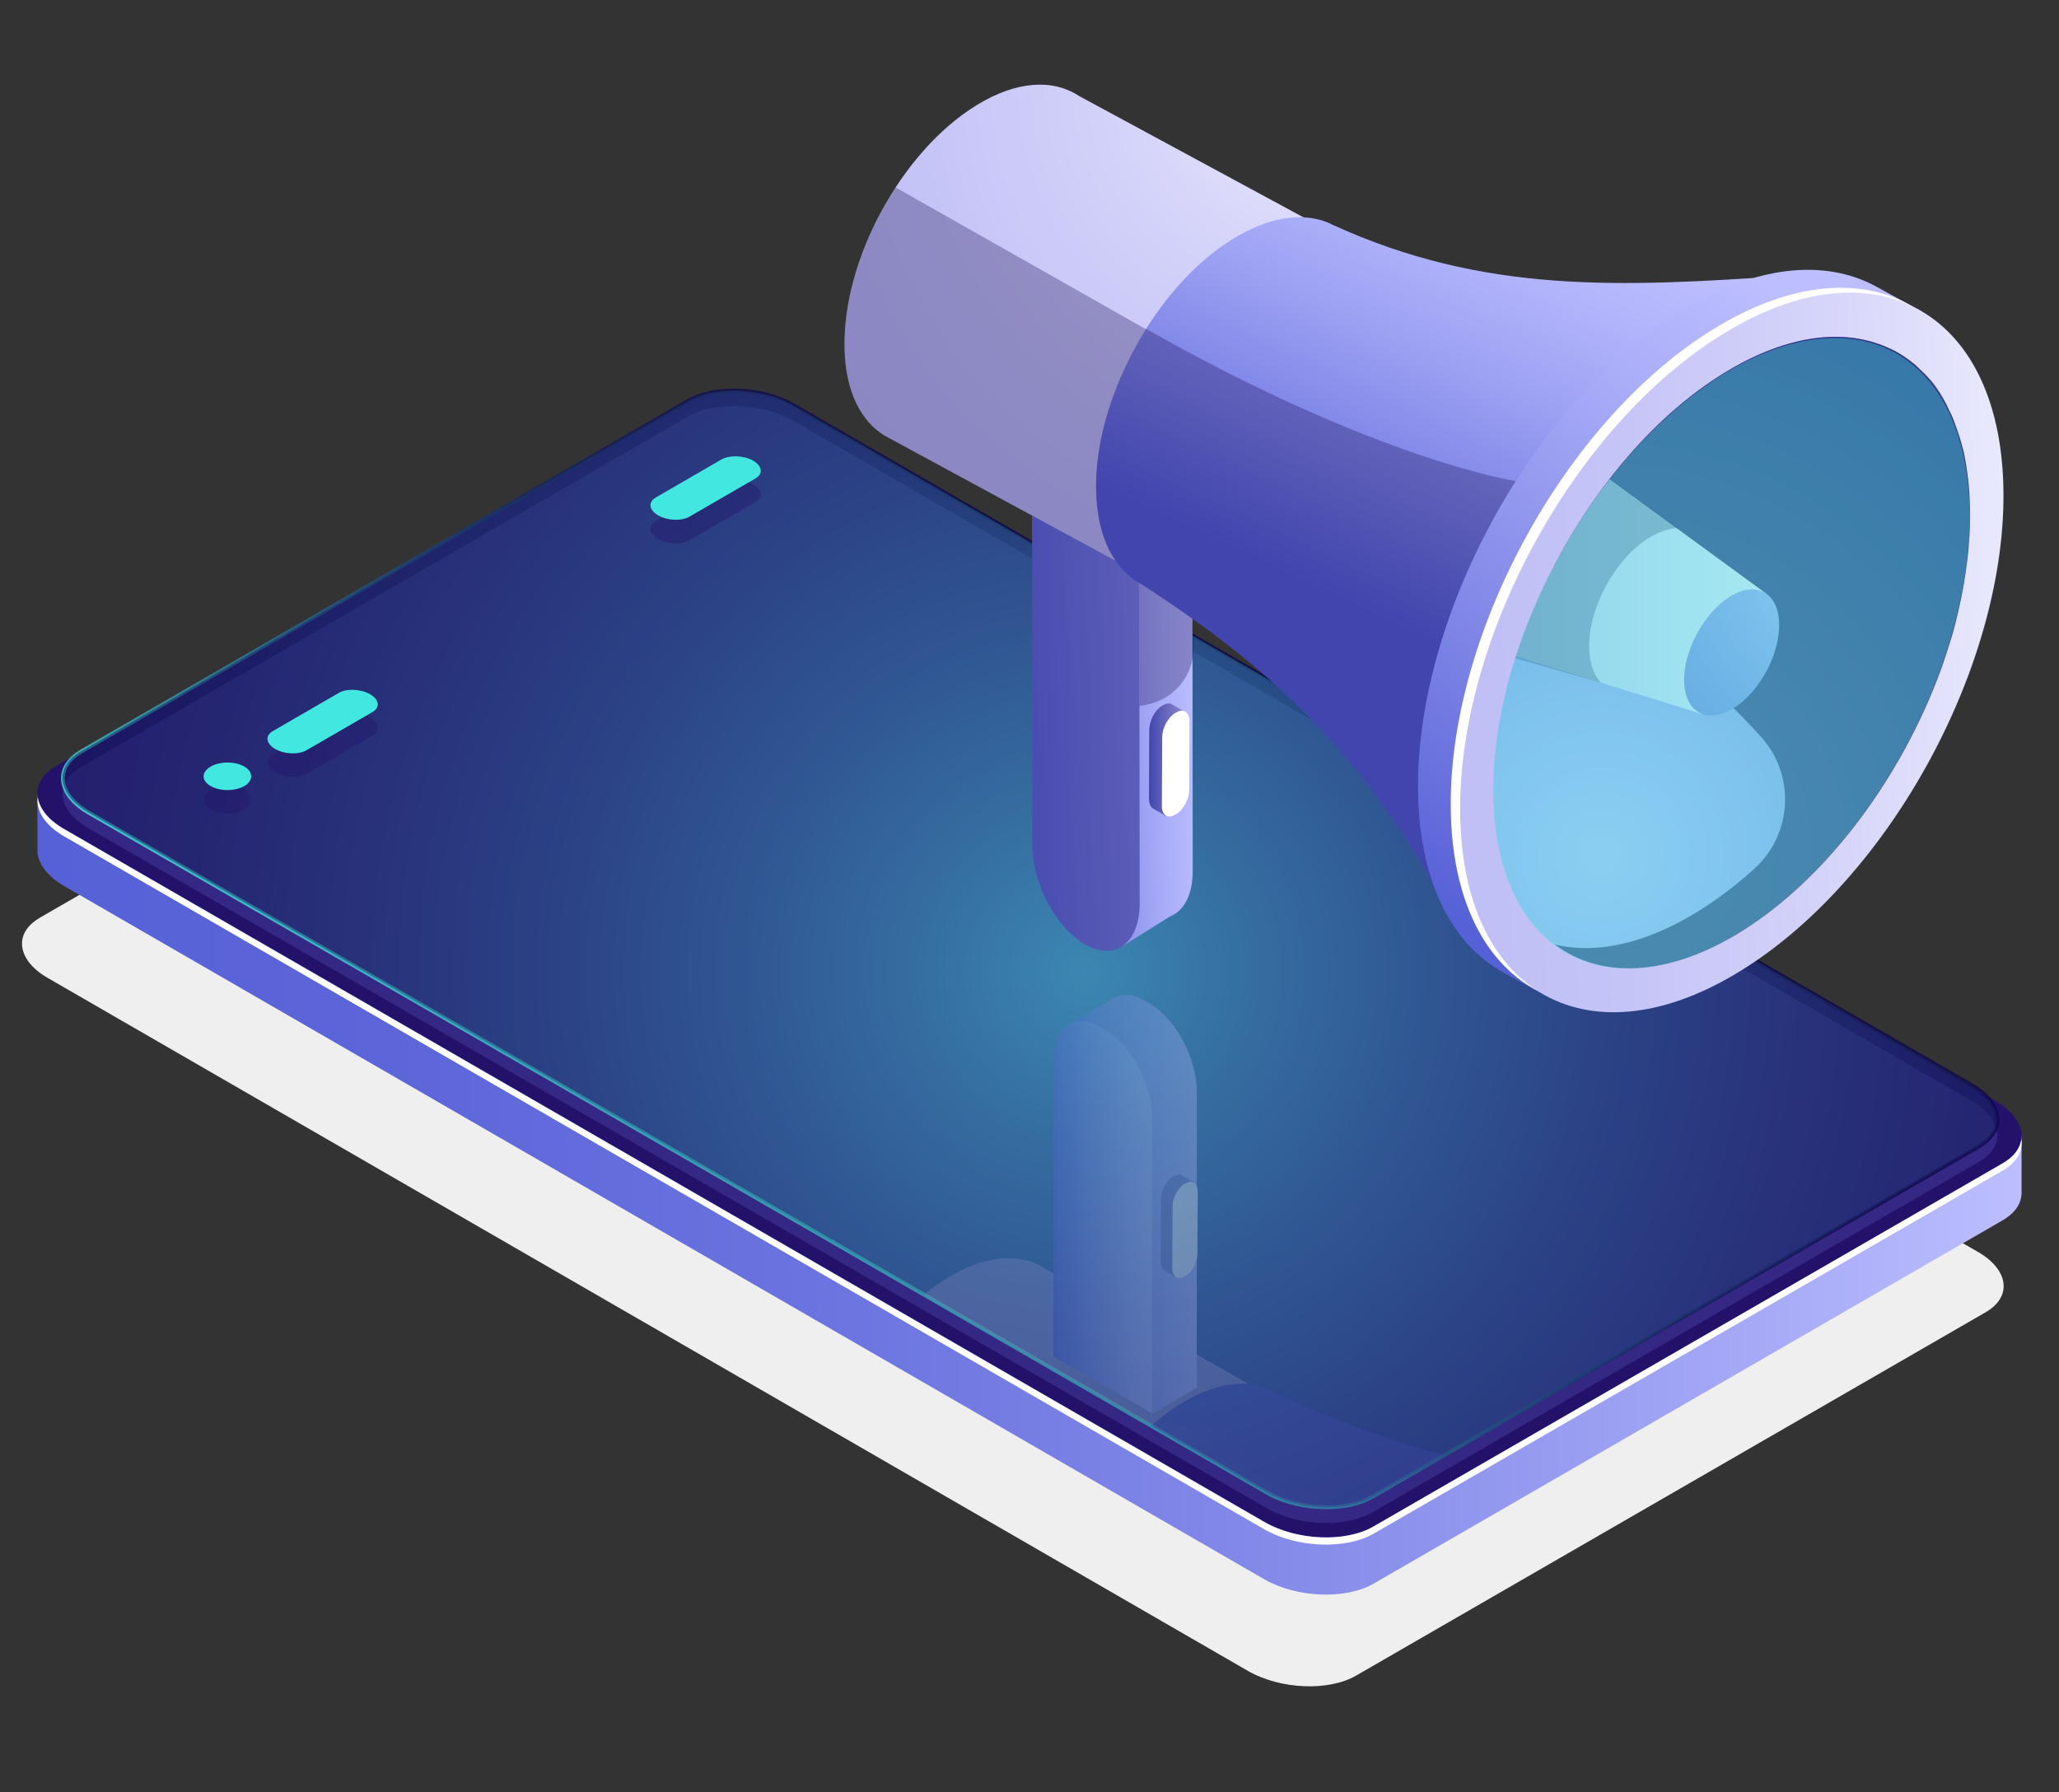 <?xml version="1.0" encoding="utf-8"?>
<!-- Generator: Adobe Illustrator 22.1.0, SVG Export Plug-In . SVG Version: 6.00 Build 0)  -->
<svg version="1.1" id="Layer_1" xmlns="http://www.w3.org/2000/svg" xmlns:xlink="http://www.w3.org/1999/xlink" x="0px" y="0px"
	 viewBox="0 0 654.8 570" style="enable-background:new 0 0 654.8 570;" xml:space="preserve">
<rect x="0" y="0" width="654.8" height="570" fill="#333333" stroke="none"/>
<style type="text/css">
	.st0{fill:#EFEFEF;}
	.st1{fill:url(#SVGID_1_);}
	.st2{fill:#24126A;}
	.st3{fill:#FFFFFF;}
	.st4{opacity:0.51;fill:#453C9E;}
	.st5{opacity:0.8;fill:url(#SVGID_2_);}
	.st6{opacity:0.5;fill:url(#SVGID_3_);}
	.st7{opacity:0.4;fill:#24126A;}
	.st8{fill:#42E8E0;}
	.st9{opacity:0.3;}
	.st10{clip-path:url(#SVGID_5_);}
	.st11{fill:url(#SVGID_6_);}
	.st12{opacity:0.3;fill:#0F054C;}
	.st13{fill:url(#SVGID_7_);}
	.st14{fill:url(#SVGID_8_);}
	.st15{fill:url(#SVGID_9_);}
	.st16{clip-path:url(#SVGID_12_);}
	.st17{fill:url(#SVGID_13_);}
	.st18{fill:url(#SVGID_14_);}
	.st19{fill:#0F054C;}
	.st20{fill:url(#SVGID_15_);}
	.st21{fill:url(#SVGID_16_);}
	.st22{opacity:0.4;fill:#42E8E0;}
	.st23{fill:url(#SVGID_17_);}
	.st24{fill:url(#SVGID_18_);}
	.st25{fill:url(#SVGID_19_);}
	.st26{fill:url(#SVGID_20_);}
	.st27{fill:url(#SVGID_21_);}
	.st28{fill:url(#SVGID_22_);}
	.st29{fill:url(#SVGID_23_);}
	.st30{fill:url(#SVGID_24_);}
	.st31{fill:url(#SVGID_25_);}
	.st32{opacity:0.6;fill:#0F054C;}
	.st33{clip-path:url(#SVGID_27_);}
	.st34{fill:url(#SVGID_28_);}
	.st35{fill:url(#SVGID_29_);}
</style>
<g>
	<g>
		<g id="XMLID_1_">
			<g>
				<path class="st0" d="M12.8,291.8l200.1-115.5c8.8-5.1,24.1-4.4,34.3,1.4l381.7,220.4c5.3,3,8.3,7,8.3,11c0,3.2-2.1,6.2-5.8,8.3
					L431.3,532.9c-8.8,5.1-24.1,4.4-34.3-1.4L15.3,311.1c-5.3-3-8.3-7-8.3-11C7,296.9,9,294,12.8,291.8z"/>
			</g>
			<g>
			</g>
		</g>
	</g>
	<g>
		
			<linearGradient id="SVGID_1_" gradientUnits="userSpaceOnUse" x1="9.91" y1="329.413" x2="641.009" y2="329.413" gradientTransform="matrix(-1 0 0 1 652.86 0)">
			<stop  offset="0" style="stop-color:#BCBEFF"/>
			<stop  offset="0.151" style="stop-color:#A3A7F5"/>
			<stop  offset="0.387" style="stop-color:#8289E8"/>
			<stop  offset="0.612" style="stop-color:#6A73DF"/>
			<stop  offset="0.822" style="stop-color:#5C66D9"/>
			<stop  offset="1" style="stop-color:#5761D7"/>
		</linearGradient>
		<path class="st1" d="M11.9,252.6l28.8,5L218,155.2c8.9-5.1,24.4-4.5,34.7,1.4l339.4,195.9l50.8,8.8l0,18l0,0c0,3.3-1.9,6.4-6,8.8
			L436.8,503.7c-8.9,5.1-24.4,4.5-34.7-1.4L20.4,281.8c-5.5-3.2-8.4-7.3-8.5-11.2l0,0V252.6z"/>
		<path class="st2" d="M436.8,485.5L636.9,370c8.9-5.1,7.8-14.1-2.5-20L252.7,129.5c-10.3-5.9-25.8-6.6-34.7-1.4L17.9,243.6
			c-8.9,5.1-7.8,14.1,2.5,20l381.7,220.4C412.3,490,427.9,490.6,436.8,485.5z"/>
		<path class="st3" d="M20.4,263.7l381.7,220.4c10.3,5.9,25.8,6.6,34.7,1.4L636.9,370c3.6-2.1,5.5-4.7,5.9-7.6
			c0.6,3.7-1.4,7.3-5.9,9.9L436.8,487.8c-8.9,5.1-24.4,4.5-34.7-1.4L20.4,266c-6.2-3.6-9-8.2-8.4-12.5
			C12.5,257.1,15.3,260.8,20.4,263.7z"/>
		<path class="st4" d="M436.4,481l193-111.5c8.6-5,7.5-13.7-2.4-19.4L252.4,133.9c-9.9-5.7-25-6.4-33.6-1.4L25.7,244
			c-8.6,5-7.5,13.7,2.4,19.4l374.6,216.2C412.7,485.4,427.8,486,436.4,481z"/>
	</g>
	<g>
		
			<linearGradient id="SVGID_2_" gradientUnits="userSpaceOnUse" x1="413.361" y1="418.698" x2="237.196" y2="184.918" gradientTransform="matrix(-1 0 0 1 652.86 0)">
			<stop  offset="0" style="stop-color:#42E8E0"/>
			<stop  offset="0.105" style="stop-color:#37B6BF"/>
			<stop  offset="0.22" style="stop-color:#2C87A1"/>
			<stop  offset="0.338" style="stop-color:#235F87"/>
			<stop  offset="0.459" style="stop-color:#1C3F72"/>
			<stop  offset="0.582" style="stop-color:#162561"/>
			<stop  offset="0.711" style="stop-color:#121355"/>
			<stop  offset="0.846" style="stop-color:#10084E"/>
			<stop  offset="1" style="stop-color:#0F054C"/>
		</linearGradient>
		<path class="st5" d="M402.5,475.2L27.9,259c-5.4-3.1-8.5-7.3-8.5-11.5c0-3.5,2.2-6.7,6.1-9l193-111.5c8.8-5.1,24.1-4.4,34.2,1.4
			l374.6,216.2c5.4,3.1,8.5,7.3,8.5,11.5c0,3.5-2.2,6.7-6.1,9l-193,111.5c-4,2.3-9.3,3.4-14.9,3.4C415.1,480,408,478.4,402.5,475.2z
			 M629.1,364.1c3.5-2,5.5-4.8,5.5-7.9c0-3.7-2.9-7.5-7.9-10.4L252.1,129.5c-9.8-5.6-24.5-6.3-33-1.4l-193,111.5
			c-3.5,2-5.5,4.8-5.5,7.9c0,3.7,2.9,7.5,7.9,10.4l374.6,216.2c9.8,5.6,24.6,6.3,33,1.4L629.1,364.1z"/>
	</g>
	
		<radialGradient id="SVGID_3_" cx="307.986" cy="308.863" r="493.962" gradientTransform="matrix(-1 0 0 1 652.86 0)" gradientUnits="userSpaceOnUse">
		<stop  offset="0" style="stop-color:#42E8E0"/>
		<stop  offset="0.105" style="stop-color:#37B6BF"/>
		<stop  offset="0.22" style="stop-color:#2C87A1"/>
		<stop  offset="0.338" style="stop-color:#235F87"/>
		<stop  offset="0.459" style="stop-color:#1C3F72"/>
		<stop  offset="0.582" style="stop-color:#162561"/>
		<stop  offset="0.711" style="stop-color:#121355"/>
		<stop  offset="0.846" style="stop-color:#10084E"/>
		<stop  offset="1" style="stop-color:#0F054C"/>
	</radialGradient>
	<path class="st6" d="M436.4,476.1l193-111.5c8.6-5,7.5-13.7-2.4-19.4L252.4,129c-9.9-5.7-25-6.4-33.6-1.4L25.7,239
		c-8.6,5-7.5,13.7,2.4,19.4l374.6,216.2C412.7,480.4,427.8,481,436.4,476.1z"/>
	<ellipse class="st7" cx="72.3" cy="254.4" rx="7.5" ry="4.4"/>
	<path class="st7" d="M107.7,227.9l-20.9,12.1c-2.6,1.5-2.2,4,0.7,5.7l0,0c2.9,1.7,7.4,1.9,10,0.4l20.9-12.1c2.6-1.5,2.2-4-0.7-5.7
		l0,0C114.7,226.6,110.2,226.4,107.7,227.9z"/>
	<path class="st8" d="M67,250c2.9,1.7,7.7,1.7,10.7,0c2.9-1.7,2.9-4.5,0-6.2c-2.9-1.7-7.7-1.7-10.7,0C64,245.6,64,248.3,67,250z"/>
	<path class="st8" d="M107.7,220.4l-20.9,12.1c-2.6,1.5-2.2,4,0.7,5.7l0,0c2.9,1.7,7.4,1.9,10,0.4l20.9-12.1c2.6-1.5,2.2-4-0.7-5.7
		l0,0C114.7,219.1,110.2,218.9,107.7,220.4z"/>
</g>
<path class="st7" d="M229.5,153.6l-20.9,12.1c-2.6,1.5-2.2,4,0.7,5.7l0,0c2.9,1.7,7.4,1.9,10,0.4l20.9-12.1c2.6-1.5,2.2-4-0.7-5.7
	l0,0C236.5,152.3,232,152.2,229.5,153.6z"/>
<path class="st8" d="M229.5,146.1l-20.9,12.1c-2.6,1.5-2.2,4,0.7,5.7l0,0c2.9,1.7,7.4,1.9,10,0.4l20.9-12.1c2.6-1.5,2.2-4-0.7-5.7
	l0,0C236.5,144.8,232,144.7,229.5,146.1z"/>
<g class="st9">
	<defs>
		<path id="SVGID_4_" class="st9" d="M436.4,476.1l193-111.5c8.6-5,7.5-13.7-2.4-19.4L252.4,129c-9.9-5.7-25-6.4-33.6-1.4L25.7,239
			c-8.6,5-7.5,13.7,2.4,19.4l374.6,216.2C412.7,480.4,427.8,481,436.4,476.1z"/>
	</defs>
	<clipPath id="SVGID_5_">
		<use xlink:href="#SVGID_4_"  style="overflow:visible;"/>
	</clipPath>
	<g class="st10">
		<g>
			
				<radialGradient id="SVGID_6_" cx="215.677" cy="1408.241" r="162.38" gradientTransform="matrix(-0.506 -0.863 0.863 -0.506 -797.598 1459.638)" gradientUnits="userSpaceOnUse">
				<stop  offset="0" style="stop-color:#E9E9FD"/>
				<stop  offset="0.36" style="stop-color:#D3D2F9"/>
				<stop  offset="0.706" style="stop-color:#C5C4F7"/>
				<stop  offset="1" style="stop-color:#C0BFF6"/>
			</radialGradient>
			<path class="st11" d="M302.4,405.8c-22.2,13-40,44.3-39.8,70c0.1,13.7,5.3,23,13.5,26.8l0,0l71,40.3l57.3-98.5l-73.1-41.4
				c-0.3-0.2-0.5-0.3-0.8-0.5l-0.3-0.2l0,0C322.8,398.7,313.1,399.6,302.4,405.8z"/>
			<path class="st12" d="M302.4,405.8c-13.1,7.7-24.7,21.9-32,37.5c10.7,5.9,32.5,17.7,73.7,40c10.3,5.6,19.7,11.1,28.2,16.3
				l32-55.1l-73.1-41.4c-0.3-0.2-0.5-0.3-0.8-0.5l-0.3-0.2l0,0C322.8,398.7,313.1,399.6,302.4,405.8z"/>
		</g>
		<g>
			
				<linearGradient id="SVGID_7_" gradientUnits="userSpaceOnUse" x1="148.799" y1="1440.804" x2="228.462" y2="1600.263" gradientTransform="matrix(-0.506 -0.863 0.863 -0.506 -797.598 1459.638)">
				<stop  offset="0" style="stop-color:#BCBEFF"/>
				<stop  offset="0.124" style="stop-color:#B4B6FC"/>
				<stop  offset="0.321" style="stop-color:#9CA1F2"/>
				<stop  offset="0.565" style="stop-color:#777EE4"/>
				<stop  offset="0.744" style="stop-color:#5761D7"/>
			</linearGradient>
			<path class="st13" d="M376.4,445.9c-23,13.5-41.5,46.1-41.4,72.8c0.1,12.1,4,20.9,10.4,25.7l0,0l0.1,0.1c0.1,0,0.1,0.1,0.2,0.1
				c0.3,0.2,0.6,0.4,0.9,0.6c40.6,26.8,59.9,61.7,82.9,104.6l6.5,12.2l109.1-194.1l-13.2,0.7c-48.2,2.5-82.2-5.1-125.8-25.6
				C398.5,438.4,388,439.1,376.4,445.9z"/>
			<path class="st12" d="M532,468.5c-48.2,2.5-82.2-5.1-125.8-25.6c-7.6-4.4-18.2-3.8-29.8,3c-13.2,7.7-24.9,21.8-32.5,37.4
				c0.1,0,0.1,0.1,0.2,0.1c67.7,36.7,94.3,67.6,94.3,67.6l60.1-15.6l19.2-18.7l27.5-48.8L532,468.5z"/>
			
				<linearGradient id="SVGID_8_" gradientUnits="userSpaceOnUse" x1="290.604" y1="857.295" x2="409.311" y2="1020.424" gradientTransform="matrix(-0.529 -0.848 0.848 -0.529 -106.831 1358.331)">
				<stop  offset="0" style="stop-color:#BCBEFF"/>
				<stop  offset="0.227" style="stop-color:#AAADF8"/>
				<stop  offset="0.68" style="stop-color:#7C83E5"/>
				<stop  offset="1" style="stop-color:#5761D7"/>
			</linearGradient>
			<path class="st14" d="M501.1,478.5c-44.2,25.9-79.7,88.4-79.3,139.6c0.2,25.5,9.2,43.4,23.7,51.7l0,0l0.1,0c0,0,0.1,0,0.1,0.1
				l13.3,7.5l-3.2-3.5c13.2,3.1,29.2,0.1,46.5-10c44.2-25.9,79.7-88.4,79.3-139.6c-0.1-20.1-5.8-35.4-15.2-45.1l3.7,0.2l-12.2-6.9
				c-0.1,0-0.1-0.1-0.2-0.1l-0.4-0.2l0,0C542.7,464.2,522.9,465.7,501.1,478.5z"/>
			<path class="st3" d="M510.6,483.8c-44.2,25.9-79.7,88.4-79.3,139.6c0.2,25.2,9,42.9,23.2,51.4l2,1.1c0.7,0.4,1.5,0.7,2.2,1
				l-2.8-3.1c13.2,3.1,29.2,0.1,46.5-10c44.2-25.9,79.7-88.4,79.3-139.6c-0.1-20.1-5.8-35.4-15.2-45.1l3.4,0.2
				C555,469.4,533.9,470.1,510.6,483.8z"/>
			
				<linearGradient id="SVGID_9_" gradientUnits="userSpaceOnUse" x1="16.911" y1="1577.364" x2="177.457" y2="1577.364" gradientTransform="matrix(-0.506 -0.863 0.863 -0.506 -797.598 1459.638)">
				<stop  offset="0" style="stop-color:#E9E9FD"/>
				<stop  offset="0.36" style="stop-color:#D3D2F9"/>
				<stop  offset="0.706" style="stop-color:#C5C4F7"/>
				<stop  offset="1" style="stop-color:#C0BFF6"/>
			</linearGradient>
			<path class="st15" d="M513.3,485.3c44.2-25.9,80.2-5.4,80.6,45.8c0.3,51.2-35.2,113.7-79.3,139.6c-44.2,25.9-80.2,5.4-80.6-45.8
				C433.6,573.7,469.1,511.2,513.3,485.3z"/>
			<g>
				<defs>
					<path id="SVGID_10_" d="M513.3,496.7c38.7-22.7,70.4-4.7,70.7,40.2c0.3,44.9-30.9,99.7-69.6,122.4
						c-38.7,22.7-70.4,4.7-70.7-40.2C443.4,574.2,474.6,519.4,513.3,496.7z"/>
				</defs>
				
					<radialGradient id="SVGID_11_" cx="178.358" cy="635.565" r="183.207" gradientTransform="matrix(-1 0 0 1 652.86 0)" gradientUnits="userSpaceOnUse">
					<stop  offset="0" style="stop-color:#BCBEFF"/>
					<stop  offset="0.227" style="stop-color:#AAADF8"/>
					<stop  offset="0.68" style="stop-color:#7C83E5"/>
					<stop  offset="1" style="stop-color:#5761D7"/>
				</radialGradient>
				<use xlink:href="#SVGID_10_"  style="overflow:visible;fill:url(#SVGID_11_);"/>
				<clipPath id="SVGID_12_">
					<use xlink:href="#SVGID_10_"  style="overflow:visible;"/>
				</clipPath>
				<g class="st16">
					
						<linearGradient id="SVGID_13_" gradientUnits="userSpaceOnUse" x1="323.359" y1="902.036" x2="454.116" y2="902.036" gradientTransform="matrix(-0.529 -0.848 0.848 -0.529 -106.831 1358.331)">
						<stop  offset="0" style="stop-color:#E9E9FD"/>
						<stop  offset="0.36" style="stop-color:#D3D2F9"/>
						<stop  offset="0.706" style="stop-color:#C5C4F7"/>
						<stop  offset="1" style="stop-color:#C0BFF6"/>
					</linearGradient>
					<polygon class="st17" points="504.7,595.6 384.8,547.4 435.7,484.5 524.7,561.4 					"/>
					
						<radialGradient id="SVGID_14_" cx="295.899" cy="912.647" r="104.601" gradientTransform="matrix(-0.529 -0.848 0.848 -0.529 -106.831 1358.331)" gradientUnits="userSpaceOnUse">
						<stop  offset="0" style="stop-color:#BCBEFF"/>
						<stop  offset="0.227" style="stop-color:#AAADF8"/>
						<stop  offset="0.68" style="stop-color:#7C83E5"/>
						<stop  offset="1" style="stop-color:#5761D7"/>
					</radialGradient>
					<path class="st18" d="M513.8,561.7c7.7-4.5,14.1-0.9,14.1,8c0.1,9-6.2,19.9-13.9,24.5c-7.7,4.5-14.1,0.9-14.1-8
						C499.8,577.2,506,566.3,513.8,561.7z"/>
					<g class="st9">
						<path class="st19" d="M472.9,575.3c-0.1-11.7,8-26,18.2-31.9c3.8-2.2,7.3-2.9,10.2-2.4l-65.5-59.3l-52.6,65.1l91.8,36.9
							C473.7,581.6,472.9,578.8,472.9,575.3z"/>
					</g>
				</g>
			</g>
		</g>
		<g>
			
				<linearGradient id="SVGID_15_" gradientUnits="userSpaceOnUse" x1="272.382" y1="382.944" x2="312.655" y2="382.944" gradientTransform="matrix(-1 0 0 1 652.86 0)">
				<stop  offset="0" style="stop-color:#BCBEFF"/>
				<stop  offset="0.227" style="stop-color:#AAADF8"/>
				<stop  offset="0.68" style="stop-color:#7C83E5"/>
				<stop  offset="1" style="stop-color:#5761D7"/>
			</linearGradient>
			<path class="st20" d="M340.2,325.7l14.2-8.4c0.1,0,0.1,0,0.2-0.1l0.5-0.2l0,0c2.4-1,5.4-0.7,8.7,1.2l2.2,1.3
				c8.1,4.7,14.6,17.2,14.6,27.9v94l-14,8.2l-2.5-19.7l-13.3-7.7v-93.8c0-0.2,0-0.4,0-0.7L340.2,325.7z"/>
			
				<linearGradient id="SVGID_16_" gradientUnits="userSpaceOnUse" x1="286.428" y1="387.125" x2="317.818" y2="387.125" gradientTransform="matrix(-1 0 0 1 652.86 0)">
				<stop  offset="0" style="stop-color:#BCBEFF"/>
				<stop  offset="0.227" style="stop-color:#AAADF8"/>
				<stop  offset="0.68" style="stop-color:#7C83E5"/>
				<stop  offset="1" style="stop-color:#5761D7"/>
			</linearGradient>
			<path class="st21" d="M335,431.4l31.4,18.1v-93.8c0-10.8-6.5-23.2-14.6-27.9l-2.2-1.3c-8.1-4.7-14.6,0.3-14.6,11V431.4z"/>
			<path class="st12" d="M372.9,374.3l0.6-0.3c1-0.6,1.9-0.6,2.5-0.1l0,0l3.6,2.1l-2.4,0.5c0,0.1,0,0.3,0,0.4l-0.1,19.7
				c0,2.7-1.7,5.8-3.7,7l0.7,2.7l-3.6-2.1l0,0c-0.9-0.4-1.4-1.5-1.4-3.1l0.1-19.7C369.2,378.7,370.9,375.5,372.9,374.3z"/>
			<g>
				<path class="st3" d="M376.5,406.1l0.6-0.3c2-1.2,3.7-4.3,3.7-7l0.1-19.7c0-2.7-1.6-4-3.7-2.8l-0.6,0.3c-2,1.2-3.7,4.3-3.7,7
					l-0.1,19.7C372.8,406,374.5,407.2,376.5,406.1z"/>
			</g>
		</g>
		
			<ellipse transform="matrix(0.476 -0.879 0.879 0.476 -239.024 754.794)" class="st22" cx="513.9" cy="578" rx="99.9" ry="57.7"/>
	</g>
</g>
<g>
	<g>
		<g>
			
				<linearGradient id="SVGID_17_" gradientUnits="userSpaceOnUse" x1="15.376" y1="862.4" x2="66.183" y2="862.4" gradientTransform="matrix(-1 2.750000e-02 2.750000e-02 1 372.449 -639.603)">
				<stop  offset="0" style="stop-color:#BCBEFF"/>
				<stop  offset="0.227" style="stop-color:#AAADF8"/>
				<stop  offset="0.68" style="stop-color:#7C83E5"/>
				<stop  offset="1" style="stop-color:#5761D7"/>
			</linearGradient>
			<path class="st23" d="M345.3,258.3l0-14.6L328.2,157l17-10.5l34,18.8l0.1,111.8c0,7.5-2.8,12.6-7.1,14.3l0,0l-15.2,9.5l-1.9-7.2
				l-2.6-13.1C348.2,274.1,345.3,265.8,345.3,258.3z"/>
			
				<linearGradient id="SVGID_18_" gradientUnits="userSpaceOnUse" x1="-74.963" y1="868.119" x2="86.355" y2="868.119" gradientTransform="matrix(-1 2.750000e-02 2.750000e-02 1 372.449 -639.603)">
				<stop  offset="0" style="stop-color:#BCBEFF"/>
				<stop  offset="0.227" style="stop-color:#AAADF8"/>
				<stop  offset="0.68" style="stop-color:#7C83E5"/>
				<stop  offset="1" style="stop-color:#5761D7"/>
			</linearGradient>
			<path class="st24" d="M345.3,300.5L345.3,300.5c9.4,5.2,17-0.6,17-12.9l-0.1-111.8l-34-18.8l0.1,111.8
				C328.3,281.1,335.9,295.3,345.3,300.5z"/>
		</g>
		
			<linearGradient id="SVGID_19_" gradientUnits="userSpaceOnUse" x1="276.103" y1="241.522" x2="287.5" y2="241.522" gradientTransform="matrix(-1 0 0 1 652.86 0)">
			<stop  offset="0" style="stop-color:#BCBEFF"/>
			<stop  offset="0.227" style="stop-color:#AAADF8"/>
			<stop  offset="0.68" style="stop-color:#7C83E5"/>
			<stop  offset="1" style="stop-color:#5761D7"/>
		</linearGradient>
		<path class="st25" d="M369.5,224.5l0.6-0.3c1.1-0.6,2-0.6,2.8-0.1l0,0l3.9,2.3l-2.6,0.5c0,0.1,0,0.3,0,0.5l-0.1,21.6
			c0,3-1.8,6.4-4,7.7l0.8,2.9l-3.9-2.3l0,0c-1-0.4-1.6-1.6-1.6-3.4l0.1-21.6C365.5,229.2,367.3,225.8,369.5,224.5z"/>
		<path class="st12" d="M369.5,224.5l0.6-0.3c1.1-0.6,2-0.6,2.8-0.1l0,0l3.9,2.3l-2.6,0.5c0,0.1,0,0.3,0,0.5l-0.1,21.6
			c0,3-1.8,6.4-4,7.7l0.8,2.9l-3.9-2.3l0,0c-1-0.4-1.6-1.6-1.6-3.4l0.1-21.6C365.5,229.2,367.3,225.8,369.5,224.5z"/>
		<g>
			<path class="st3" d="M373.5,259.2l0.6-0.3c2.2-1.3,4.1-4.7,4.1-7.7l0.1-21.6c0-3-1.8-4.4-4-3.1l-0.6,0.3
				c-2.2,1.3-4.1,4.7-4.1,7.7l-0.1,21.6C369.4,259.1,371.2,260.5,373.5,259.2z"/>
		</g>
		<g>
			<path class="st12" d="M345.3,300.5L345.3,300.5c-9.4-5.2-17-19.4-17-31.8l-0.1-93.5v-12.9l16.3,3.6l15.8,8.7l3.4-4.1l14.6,5.4
				l1.3,29.6l0,0.7c-0.1,9-6.6,16.6-15.5,18l-1.7,0.3l0.1,63C362.3,300,354.7,305.7,345.3,300.5z"/>
			
				<radialGradient id="SVGID_20_" cx="-25.324" cy="666.777" r="177.576" gradientTransform="matrix(-1 2.750000e-02 2.750000e-02 1 372.449 -639.603)" gradientUnits="userSpaceOnUse">
				<stop  offset="0" style="stop-color:#E9E9FD"/>
				<stop  offset="0.36" style="stop-color:#D3D2F9"/>
				<stop  offset="0.706" style="stop-color:#C5C4F7"/>
				<stop  offset="1" style="stop-color:#C0BFF6"/>
			</radialGradient>
			<path class="st26" d="M268.6,111c-0.8-28.1,18-62.8,41.9-77.5c12.8-7.9,24.4-8.4,32.6-3l0,0L421.7,73l-58.2,110.1l-80.8-43.8
				c-0.3-0.2-0.6-0.3-0.9-0.5l-0.4-0.2l0,0C273.8,134,268.9,124.5,268.6,111z"/>
			<path class="st12" d="M268.6,111c-0.5-16.6,6-35.6,16.2-51.4c11.6,6.6,35.2,19.9,79.8,45.2c11.2,6.4,21.7,11.9,31.4,16.7
				l-32.6,61.6l-80.8-43.8c-0.3-0.2-0.6-0.3-0.9-0.5l-0.4-0.2l0,0C273.8,134,268.9,124.5,268.6,111z"/>
			
				<radialGradient id="SVGID_21_" cx="-165.282" cy="1388.714" r="50.861" gradientTransform="matrix(-0.852 0.524 2.750000e-02 1 213.607 -1173.53)" gradientUnits="userSpaceOnUse">
				<stop  offset="0" style="stop-color:#F9636B"/>
				<stop  offset="1" style="stop-color:#B6246E"/>
			</radialGradient>
			<path class="st27" d="M349.3,154.7c0.8,28.1,20.8,38.9,44.7,24.2c23.9-14.7,42.7-49.4,41.9-77.5c-0.8-28.1-20.8-38.9-44.7-24.2
				C367.3,92,348.5,126.6,349.3,154.7z"/>
		</g>
		<g>
			
				<linearGradient id="SVGID_22_" gradientUnits="userSpaceOnUse" x1="-98.464" y1="702.379" x2="-11.345" y2="876.761" gradientTransform="matrix(-1 2.750000e-02 2.750000e-02 1 372.449 -639.603)">
				<stop  offset="0" style="stop-color:#BCBEFF"/>
				<stop  offset="0.124" style="stop-color:#B4B6FC"/>
				<stop  offset="0.321" style="stop-color:#9CA1F2"/>
				<stop  offset="0.565" style="stop-color:#777EE4"/>
				<stop  offset="0.744" style="stop-color:#5761D7"/>
			</linearGradient>
			<path class="st28" d="M348.6,156.4c-0.8-29.2,18.7-65.2,43.6-80.5c11.3-6.9,21.8-8.4,29.9-5.2l0,0l0.2,0.1c0.1,0,0.1,0.1,0.2,0.1
				c0.4,0.1,0.7,0.3,1.1,0.5c48.4,22.2,91.9,19.9,145,16.3l15.1-1L466.6,300.4l-7-12.7c-25.5-46.2-52.3-73.3-96.6-101.9
				C354.5,181.3,349,171.2,348.6,156.4z"/>
			<path class="st12" d="M459.6,287.7c-25.5-46.2-52.3-73.3-96.6-101.9c-8.5-4.5-14-14.6-14.4-29.4c-0.5-16.7,5.8-35.7,15.9-51.8
				c0.1,0,0.1,0.1,0.2,0.1c73.3,41.6,117.3,48.3,117.3,48.3l20.3,64.8l-6.2,28.7l-29.4,53.7L459.6,287.7z"/>
			
				<linearGradient id="SVGID_23_" gradientUnits="userSpaceOnUse" x1="55.3" y1="117.409" x2="185.123" y2="295.813" gradientTransform="matrix(-1 0 0 1 652.86 0)">
				<stop  offset="0" style="stop-color:#BCBEFF"/>
				<stop  offset="0.227" style="stop-color:#AAADF8"/>
				<stop  offset="0.68" style="stop-color:#7C83E5"/>
				<stop  offset="1" style="stop-color:#5761D7"/>
			</linearGradient>
			<path class="st29" d="M451,253.3c-1.5-56,35.9-125.1,83.6-154.4c23.8-14.6,45.6-16.6,61.8-7.9l0,0l0.1,0c0,0,0.1,0,0.1,0.1
				l14.6,8l-5.1-0.9c10.5,10.4,17,27,17.6,48.9c1.5,56-35.9,125.1-83.6,154.4c-18.7,11.5-36.2,15.2-50.7,12l2.4,3.3l-13.5-7.4
				c-0.1,0-0.1-0.1-0.2-0.1l-0.5-0.3l0,0C461.9,300.1,451.7,280.9,451,253.3z"/>
			<path class="st3" d="M461.4,259c-1.5-56,35.9-125.1,83.6-154.4c23.5-14.4,45-16.5,61.1-8.3l2.2,1.2c0.8,0.5,1.5,0.9,2.3,1.4
				l-4.5-0.8c10.5,10.4,17,27,17.6,48.9c1.5,56-35.9,125.1-83.6,154.4c-18.7,11.5-36.2,15.2-50.7,12l2.2,3
				C473.8,308.6,462.2,288.6,461.4,259z"/>
			
				<linearGradient id="SVGID_24_" gradientUnits="userSpaceOnUse" x1="-242.695" y1="851.72" x2="-67.129" y2="851.72" gradientTransform="matrix(-1 2.750000e-02 2.750000e-02 1 372.449 -639.603)">
				<stop  offset="0" style="stop-color:#E9E9FD"/>
				<stop  offset="0.36" style="stop-color:#D3D2F9"/>
				<stop  offset="0.706" style="stop-color:#C5C4F7"/>
				<stop  offset="1" style="stop-color:#C0BFF6"/>
			</linearGradient>
			<path class="st30" d="M464.4,260.6c1.5,56,41.5,77.6,89.1,48.2c47.7-29.3,85.1-98.4,83.6-154.4c-1.5-56-41.5-77.6-89.1-48.2
				C500.2,135.5,462.8,204.6,464.4,260.6z"/>
			
				<radialGradient id="SVGID_25_" cx="-111.677" cy="914.555" r="200.469" gradientTransform="matrix(-1 2.750000e-02 2.750000e-02 1 372.449 -639.603)" gradientUnits="userSpaceOnUse">
				<stop  offset="0" style="stop-color:#BCBEFF"/>
				<stop  offset="0.227" style="stop-color:#AAADF8"/>
				<stop  offset="0.68" style="stop-color:#7C83E5"/>
				<stop  offset="1" style="stop-color:#5761D7"/>
			</radialGradient>
			<path class="st31" d="M475,254.1c1.4,49.1,36.4,68,78.2,42.3c41.8-25.7,74.7-86.4,73.3-135.5s-36.4-68-78.2-42.3
				C506.4,144.3,473.6,205,475,254.1z"/>
			<path class="st32" d="M539.8,290c6.3-3.9,12.4-8.5,18.2-13.8c12.1-11,13-29.8,2-41.9c-13-14.4-33.9-33.7-65.8-54.3
				c13.3-25.5,32.5-48.2,54.2-61.4c18.4-11.3,35.5-14,49-9.2c0,0,0.1,0,0.1,0c0.5,0.2,1,0.4,1.5,0.6c0.1,0,0.2,0.1,0.3,0.1
				c0.5,0.2,0.9,0.4,1.4,0.6c0.1,0,0.2,0.1,0.3,0.1c0.5,0.2,1,0.5,1.4,0.7c0,0,0.1,0,0.1,0c1,0.6,2.1,1.2,3,1.8c0,0,0.1,0,0.1,0.1
				c0.4,0.3,0.9,0.6,1.3,0.9c0.1,0.1,0.2,0.1,0.3,0.2c0.4,0.3,0.8,0.6,1.1,0.9c0.1,0.1,0.2,0.1,0.3,0.2c0.4,0.3,0.8,0.6,1.1,1
				c0.1,0.1,0.1,0.1,0.2,0.2c0.9,0.8,1.7,1.6,2.6,2.5c0,0,0.1,0.1,0.1,0.1c0.4,0.4,0.7,0.8,1.1,1.2c0.1,0.1,0.2,0.2,0.3,0.3
				c0.3,0.4,0.6,0.7,0.9,1.1c0.1,0.1,0.2,0.2,0.3,0.4c0.3,0.4,0.6,0.8,0.8,1.1c0.1,0.1,0.2,0.2,0.2,0.3c0.3,0.5,0.7,1,1,1.5
				c0,0,0,0,0,0.1c0.3,0.5,0.7,1.1,1,1.7c0,0.1,0.1,0.1,0.1,0.2c0.3,0.5,0.5,1,0.8,1.5c0.1,0.2,0.2,0.3,0.2,0.5
				c0.2,0.4,0.4,0.8,0.6,1.3c0.1,0.2,0.2,0.4,0.3,0.5c0.2,0.4,0.4,0.9,0.6,1.3c0.1,0.2,0.2,0.4,0.2,0.5c0.2,0.5,0.4,1,0.6,1.5
				c0,0.1,0.1,0.2,0.1,0.4c0.2,0.6,0.5,1.3,0.7,2c0,0.1,0.1,0.2,0.1,0.3c0.2,0.6,0.4,1.1,0.6,1.7c0.1,0.2,0.1,0.4,0.2,0.6
				c0.1,0.5,0.3,0.9,0.4,1.4c0.1,0.2,0.1,0.5,0.2,0.7c0.1,0.5,0.2,0.9,0.4,1.4c0.1,0.2,0.1,0.5,0.2,0.7c0.1,0.5,0.2,1,0.3,1.6
				c0,0.2,0.1,0.4,0.1,0.6c0.1,0.7,0.3,1.5,0.4,2.2c0,0.1,0,0.2,0,0.3c0.1,0.7,0.2,1.3,0.3,2c0,0.3,0.1,0.5,0.1,0.8
				c0.1,0.5,0.1,1.1,0.2,1.6c0,0.3,0.1,0.6,0.1,0.9c0.1,0.5,0.1,1,0.1,1.5c0,0.3,0.1,0.6,0.1,0.9c0,0.6,0.1,1.1,0.1,1.7
				c0,0.3,0,0.5,0,0.8c0,0.8,0.1,1.7,0.1,2.5c0,1.4,0,2.8,0,4.2c0,0.5,0,1,0,1.5c0,0.9-0.1,1.9-0.1,2.8c0,0.5,0,1-0.1,1.5
				c-0.1,1.1-0.2,2.2-0.2,3.3c0,0.3-0.1,0.7-0.1,1c-0.1,1.4-0.3,2.7-0.5,4.1c-0.1,0.6-0.2,1.1-0.2,1.7c-0.1,0.9-0.3,1.7-0.4,2.6
				c-0.1,0.7-0.2,1.3-0.3,2c-0.1,0.8-0.3,1.6-0.4,2.3c-0.1,0.7-0.3,1.4-0.4,2.1c-0.2,1.1-0.5,2.2-0.7,3.3c-0.2,1-0.5,2-0.7,3
				c-0.1,0.6-0.3,1.1-0.4,1.7c-0.2,0.9-0.5,1.8-0.7,2.7c-0.1,0.5-0.3,0.9-0.4,1.4c-1,3.3-2.1,6.6-3.2,9.9c-0.1,0.2-0.1,0.3-0.2,0.5
				c-0.4,1.1-0.8,2.1-1.2,3.2c-0.1,0.3-0.2,0.5-0.3,0.8c-12.8,32.8-35.8,63.4-62.5,79.9c-23.3,14.3-44.5,14.8-58.9,3.9
				C507.1,303.5,522.9,300.4,539.8,290z"/>
			<g>
				<defs>
					
						<ellipse id="SVGID_26_" transform="matrix(0.476 -0.879 0.879 0.476 106.08 593.069)" cx="550.7" cy="207.5" rx="108.9" ry="62.9"/>
				</defs>
				<clipPath id="SVGID_27_">
					<use xlink:href="#SVGID_26_"  style="overflow:visible;"/>
				</clipPath>
				<g class="st33">
					
						<linearGradient id="SVGID_28_" gradientUnits="userSpaceOnUse" x1="91.123" y1="166.339" x2="234.124" y2="166.339" gradientTransform="matrix(-1 0 0 1 652.86 0)">
						<stop  offset="0" style="stop-color:#E9E9FD"/>
						<stop  offset="0.36" style="stop-color:#D3D2F9"/>
						<stop  offset="0.706" style="stop-color:#C5C4F7"/>
						<stop  offset="1" style="stop-color:#C0BFF6"/>
					</linearGradient>
					<polygon class="st34" points="561.7,188.8 447.7,105.5 418.7,189 541.6,227.2 					"/>
					
						<radialGradient id="SVGID_29_" cx="61.091" cy="177.944" r="114.395" gradientTransform="matrix(-1 0 0 1 652.86 0)" gradientUnits="userSpaceOnUse">
						<stop  offset="0" style="stop-color:#BCBEFF"/>
						<stop  offset="0.227" style="stop-color:#AAADF8"/>
						<stop  offset="0.68" style="stop-color:#7C83E5"/>
						<stop  offset="1" style="stop-color:#5761D7"/>
					</radialGradient>
					<path class="st35" d="M535.6,216.8c0.3,9.8,7.3,13.6,15.6,8.5s14.9-17.2,14.6-27.1c-0.3-9.8-7.3-13.6-15.6-8.5
						C541.9,194.9,535.3,207,535.6,216.8z"/>
					<g class="st9">
						<path class="st19" d="M524.5,171c-10.9,6.7-19.5,22.5-19.1,35.3c0.1,4.8,1.5,8.4,3.7,10.8l-92.9-26.5l29.9-86.5l87.4,63.8
							C530.8,168.1,527.7,169.1,524.5,171z"/>
					</g>
				</g>
			</g>
		</g>
	</g>
	
		<ellipse transform="matrix(0.476 -0.879 0.879 0.476 106.08 593.069)" class="st22" cx="550.7" cy="207.5" rx="108.9" ry="62.9"/>
</g>
</svg>
